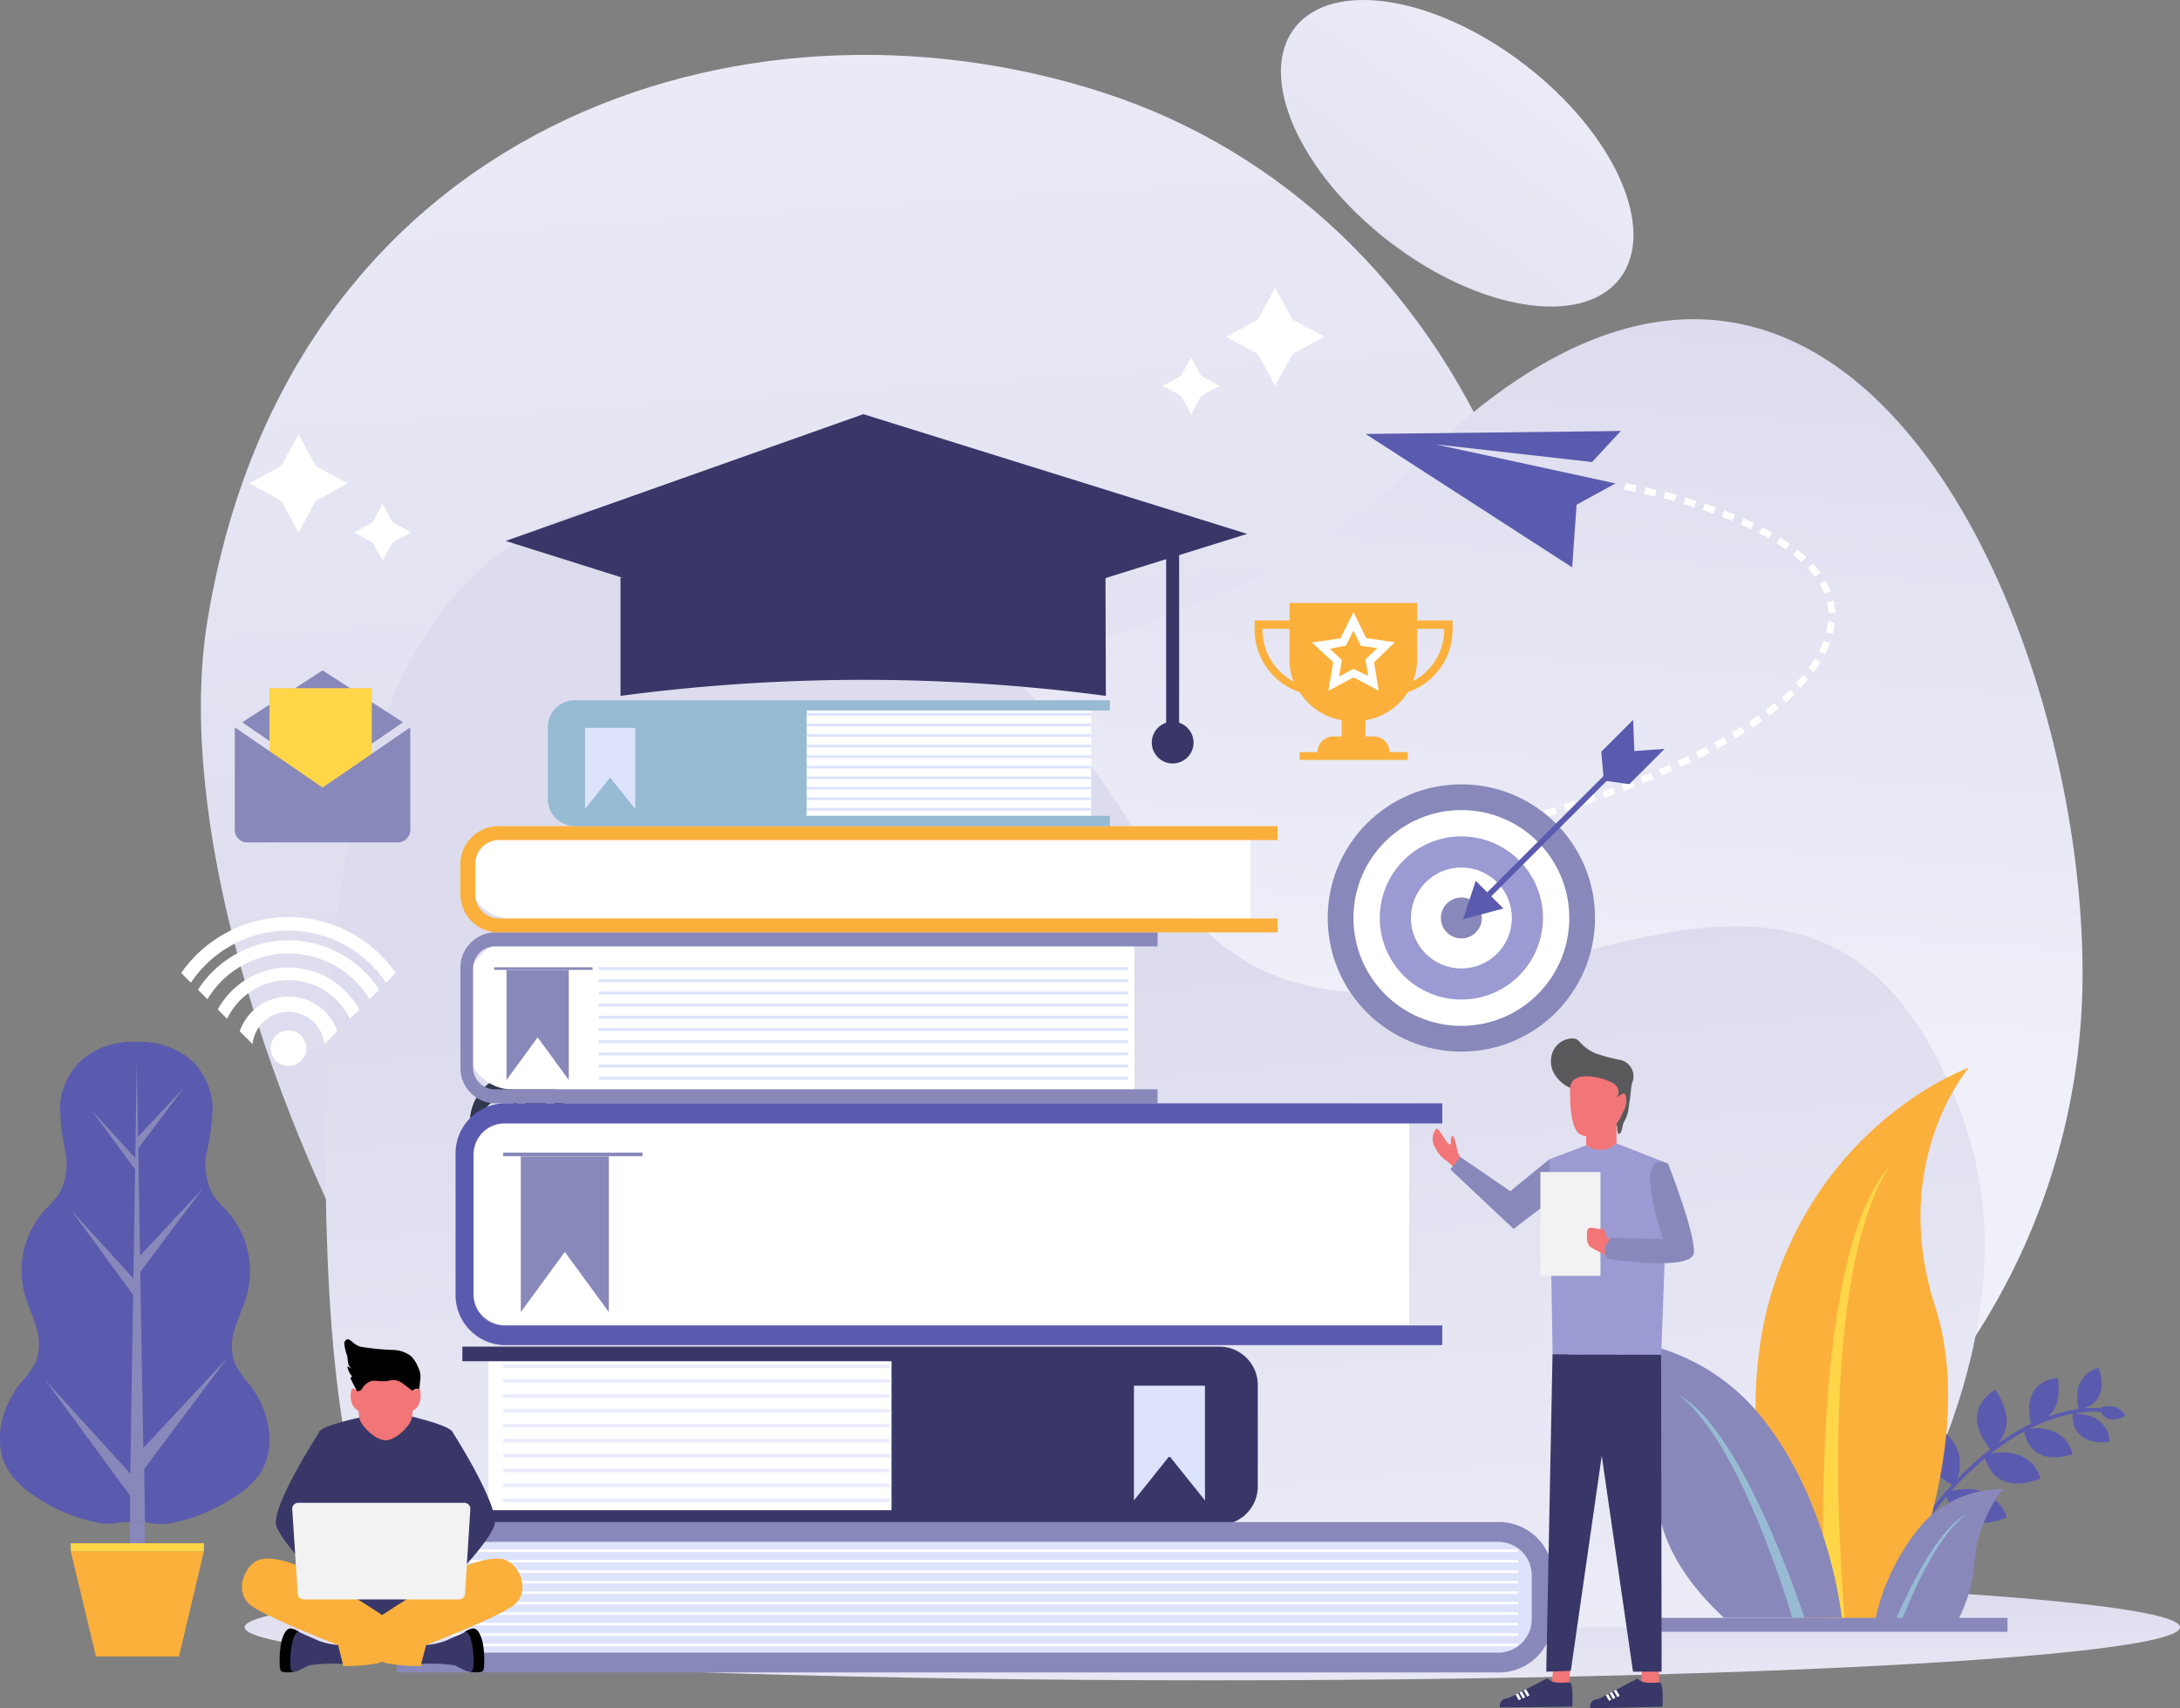 <svg xmlns="http://www.w3.org/2000/svg" xmlns:xlink="http://www.w3.org/1999/xlink" viewBox="0 0 259.98 203.74"><rect x="0" y="0" width="259.98" height="203.74" fill="#808080" stroke="none"/><defs><style>.cls-1{fill:url(#linear-gradient);}.cls-2{fill:url(#linear-gradient-2);}.cls-3{fill:url(#linear-gradient-3);}.cls-4{fill:url(#linear-gradient-4);}.cls-5{fill:url(#linear-gradient-5);}.cls-6{fill:#393768;}.cls-7{fill:#5a5bae;}.cls-12,.cls-8{fill:#fff;}.cls-8{fill-rule:evenodd;}.cls-9{fill:#8888ba;}.cls-10{fill:#fbb03b;}.cls-11{fill:#ffd648;}.cls-13{fill:#97bbd3;}.cls-14{fill:#9b9ad3;}.cls-15{fill:#31374f;}.cls-16{fill:#cce9f1;}.cls-17{fill:#dee3fc;}.cls-18{fill:#eaecfd;}.cls-19{fill:#59595c;}.cls-20{fill:#f27677;}.cls-21{fill:#f2f2f2;}</style><linearGradient id="linear-gradient" x1="144.58" y1="210.33" x2="144.58" y2="189.73" gradientUnits="userSpaceOnUse"><stop offset="0" stop-color="#f0f0fa"/><stop offset="1" stop-color="#dddcee"/></linearGradient><linearGradient id="linear-gradient-2" x1="96.47" y1="-40.85" x2="107.53" y2="125.02" xlink:href="#linear-gradient"/><linearGradient id="linear-gradient-3" x1="168.29" y1="124.11" x2="174.8" y2="36.33" xlink:href="#linear-gradient"/><linearGradient id="linear-gradient-4" x1="144.19" y1="219.37" x2="134.79" y2="115.68" xlink:href="#linear-gradient"/><linearGradient id="linear-gradient-5" x1="938.35" y1="-491.34" x2="931.37" y2="-427.25" gradientTransform="translate(-409.72 -847.16) rotate(82.36)" xlink:href="#linear-gradient"/></defs><title>Asset 1mdpi</title><g id="Layer_2" data-name="Layer 2"><g id="Layer_1-2" data-name="Layer 1"><ellipse class="cls-1" cx="144.58" cy="194.09" rx="115.4" ry="6.33"/><path class="cls-2" d="M24.74,74c9.71-59,63.82-77,107-62.9S197,76.15,181,125s-60.93-12-86.62,55.14C76.66,226.53,16.42,124.65,24.74,74Z"/><path class="cls-3" d="M89.36,116.14a79.49,79.49,0,0,0,159,0c0-43.9-30.6-109.65-79.49-60.76C137.81,86.42,89.36,72.24,89.36,116.14Z"/><path class="cls-4" d="M48.14,194.09c-8.37-16.72-9.36-37.94-9.36-61,0-110,74.48-74.48,97.61-32.05,25.81,47.33,77.2-23.7,97.61,32.05,7.94,21.69-3.26,44.32-13.26,61Z"/><ellipse class="cls-5" cx="173.78" cy="18.28" rx="13.29" ry="24.48" transform="translate(53.2 144.75) rotate(-52.37)"/><path class="cls-6" d="M131.88,83A220,220,0,0,0,74,83V68.87h57.84Z"/><polygon class="cls-6" points="102.96 77.96 60.31 64.52 102.96 49.4 148.73 63.68 102.96 77.96"/><rect class="cls-6" x="139.07" y="64.87" width="1.55" height="21.99"/><path class="cls-6" d="M142.34,88.57a2.49,2.49,0,1,1-2.49-2.49A2.5,2.5,0,0,1,142.34,88.57Z"/><polygon class="cls-7" points="190.41 51.44 162.86 51.76 187.49 67.67 188.02 60.2 192.66 57.66 171.21 53 189.86 55.11 191.14 53.73 193.3 51.4 190.41 51.44"/><path class="cls-8" d="M199.93,59l-.22.78-1.3-.35.2-.78Z"/><polygon class="cls-8" points="196.23 58.11 197.56 58.43 197.37 59.21 196.05 58.91 196.23 58.11"/><polygon class="cls-8" points="193.84 57.62 195.18 57.89 195.01 58.68 193.69 58.42 193.84 57.62"/><polygon class="cls-8" points="205.34 61.65 205.63 60.89 206.9 61.39 206.59 62.14 205.34 61.65"/><path class="cls-8" d="M203.32,60.07c.43.15.86.29,1.29.45l-.28.76c-.42-.16-.85-.29-1.27-.44Z"/><path class="cls-8" d="M202.29,59.74l-.24.77-1.29-.39.22-.78Z"/><path class="cls-8" d="M212.29,64.1c.38.25.78.49,1.15.76l-.46.66c-.37-.26-.75-.49-1.12-.73Z"/><path class="cls-8" d="M211.34,63.54l-.4.7c-.38-.23-.78-.43-1.18-.64l.37-.72C210.54,63.1,211,63.3,211.34,63.54Z"/><path class="cls-8" d="M207.59,62.57l.33-.74c.42.17.83.38,1.24.57l-.35.73C208.41,62.94,208,62.74,207.59,62.57Z"/><path class="cls-8" d="M217,69.65l.7-.4a11.77,11.77,0,0,1,.62,1.29l-.75.29C217.41,70.43,217.23,70,217,69.65Z"/><path class="cls-8" d="M215.6,67.77l.59-.55c.32.33.61.72.91,1.08l-.65.48C216.16,68.44,215.9,68.09,215.6,67.77Z"/><polygon class="cls-8" points="213.84 66.16 214.34 65.53 215.41 66.43 214.86 67.03 213.84 66.16"/><path class="cls-8" d="M218.25,76.72c-.18.44-.39.86-.59,1.29l-.72-.37c.19-.4.38-.8.55-1.2Z"/><path class="cls-8" d="M218,74.15l.81.08-.12.71a3.94,3.94,0,0,1-.14.7l-.79-.2a3.67,3.67,0,0,0,.14-.64Z"/><path class="cls-8" d="M218,72.48l-.1-.64.79-.19.11.72a2.93,2.93,0,0,1,.07.72l-.81,0A2.81,2.81,0,0,0,218,72.48Z"/><path class="cls-8" d="M214,82.84c-.33.31-.65.65-1,.94l-.53-.61c.35-.28.66-.61,1-.91Z"/><polygon class="cls-8" points="215.65 81.02 214.73 82.06 214.14 81.5 215.03 80.5 215.65 81.02"/><polygon class="cls-8" points="216.41 78.56 217.1 78.99 216.73 79.59 216.32 80.15 215.66 79.67 216.06 79.13 216.41 78.56"/><polygon class="cls-8" points="208.11 87.36 206.94 88.09 206.53 87.39 207.67 86.68 208.11 87.36"/><polygon class="cls-8" points="210.15 85.99 209.02 86.77 208.57 86.1 209.68 85.33 210.15 85.99"/><path class="cls-8" d="M212.1,84.5c-.35.3-.72.56-1.08.85l-.49-.65c.35-.28.72-.53,1.05-.83Z"/><polygon class="cls-8" points="201.31 90.18 201.66 90.92 200.43 91.49 200.09 90.76 201.31 90.18"/><path class="cls-8" d="M203.85,89.81c-.4.22-.81.42-1.22.62l-.36-.72c.4-.2.81-.4,1.2-.62Z"/><path class="cls-8" d="M206,88.64c-.4.23-.79.46-1.19.67l-.39-.72c.4-.2.79-.43,1.18-.66Z"/><polygon class="cls-8" points="194.63 93.08 194.93 93.83 193.66 94.32 193.37 93.56 194.63 93.08"/><polygon class="cls-8" points="196.88 92.17 197.19 92.92 195.93 93.43 195.63 92.68 196.88 92.17"/><polygon class="cls-8" points="199.1 91.21 199.43 91.95 198.18 92.5 197.86 91.75 199.1 91.21"/><polygon class="cls-8" points="187.77 95.53 188.03 96.3 186.73 96.72 186.48 95.95 187.77 95.53"/><polygon class="cls-8" points="190.07 94.76 190.34 95.52 189.05 95.96 188.79 95.19 190.07 94.76"/><polygon class="cls-8" points="192.35 93.94 192.63 94.7 191.35 95.17 191.08 94.4 192.35 93.94"/><polygon class="cls-8" points="180.79 97.64 181.01 98.42 179.7 98.78 179.49 97.99 180.79 97.64"/><polygon class="cls-8" points="183.13 96.97 183.36 97.75 182.05 98.13 181.83 97.35 183.13 96.97"/><polygon class="cls-8" points="185.44 96.27 185.68 97.05 184.38 97.45 184.15 96.67 185.44 96.27"/><polygon class="cls-8" points="172.41 99.72 173.73 99.43 173.91 100.22 172.58 100.51 172.41 99.72"/><polygon class="cls-8" points="176.09 98.87 176.28 99.65 174.96 99.97 174.78 99.18 176.09 98.87"/><polygon class="cls-8" points="178.44 98.27 178.64 99.06 177.32 99.39 177.13 98.61 178.44 98.27"/><path class="cls-7" d="M29.73,165.1A11.51,11.51,0,0,1,28,162.58a6.3,6.3,0,0,1,.05-4.24c.43-1.38,1.08-2.68,1.45-4.08A10.85,10.85,0,0,0,27,144.35a16.23,16.23,0,0,1-1.56-1.76,7.49,7.49,0,0,1-.75-5.3,26.26,26.26,0,0,0,.67-5.42,8.14,8.14,0,0,0-2.91-5.73,9.71,9.71,0,0,0-6.07-1.88h-.13a9.66,9.66,0,0,0-6.09,1.82,8.13,8.13,0,0,0-3,5.69,26.35,26.35,0,0,0,.61,5.43A7.5,7.5,0,0,1,7,142.48a16.32,16.32,0,0,1-1.58,1.75,10.85,10.85,0,0,0-2.54,9.88c.36,1.4,1,2.71,1.4,4.09a6.3,6.3,0,0,1,0,4.24,12,12,0,0,1-1.81,2.5c-2.41,3-3.44,7.44-1.36,10.64a10.82,10.82,0,0,0,3.35,3.07A20,20,0,0,0,11,181.47a6.79,6.79,0,0,0,3.1.16,7.27,7.27,0,0,1,1.93-.07,7.28,7.28,0,0,1,1.93.1,6.79,6.79,0,0,0,3.1-.13,19.85,19.85,0,0,0,6.54-2.75,11,11,0,0,0,3.39-3C33.08,172.57,32.1,168.1,29.73,165.1Z"/><path class="cls-9" d="M27.09,162l-10,10.7-.36-21,7.5-10-7.53,8.07-.21-12.8,5.41-7.2-5.44,5.82-.15-9-.18,11.54-5.2-5.71,5.18,7.07-.2,13-7.44-8.16,7.4,10.1-.33,21.33L5.39,164.6l10.12,13.79,0,3.15h1.79l-.11-6.31Z"/><rect class="cls-9" x="15.48" y="181.54" width="1.79" height="3.44"/><polygon class="cls-10" points="8.44 185.02 24.32 185.02 21.34 197.58 11.45 197.58 8.44 185.02"/><rect class="cls-11" x="8.44" y="184.07" width="15.88" height="0.95"/><polygon class="cls-12" points="37.67 55.59 41.44 57.65 37.67 59.72 35.6 63.5 33.53 59.72 29.75 57.65 33.53 55.59 35.6 51.81 37.67 55.59"/><polygon class="cls-12" points="46.82 62.3 49.01 63.5 46.82 64.69 45.63 66.88 44.43 64.69 42.24 63.5 44.43 62.3 45.63 60.11 46.82 62.3"/><polygon class="cls-12" points="150.01 38.11 146.23 40.17 150.01 42.24 152.07 46.02 154.14 42.24 157.92 40.17 154.14 38.11 152.07 34.33 150.01 38.11"/><polygon class="cls-12" points="140.85 44.82 138.66 46.02 140.85 47.21 142.05 49.4 143.24 47.21 145.43 46.02 143.24 44.82 142.05 42.63 140.85 44.82"/><path class="cls-7" d="M250.54,168.39c.92,1.69,2.9.5,2.9.5s-.11-.55-1-1a2.72,2.72,0,0,0-2,.06l-1.09,0h0l-.73,0c3.13-1.1,1.65-4.79,1.65-4.79a3,3,0,0,0-2,1.43c-.83,1.11-.5,3-.4,3.46a17.92,17.92,0,0,0-3.6.91c.15-.15.3-.31.45-.49,1.19-1.43.67-4.13.67-4.13-4.26.55-3.42,4.55-3.16,5.47a26.41,26.41,0,0,0-3.86,2.3,5.7,5.7,0,0,0,.85-1.86c.53-2-1.27-4.5-1.27-4.5-4.18,2.63-1.17,6.43-.58,7.1-.75.58-1.44,1.17-2.06,1.73s-1.31,1.23-1.88,1.82a5.56,5.56,0,0,0,.22-2.71c-.3-2.26-3.17-4-3.17-4-3,4.31,1.31,6.87,2.33,7.39a34.08,34.08,0,0,0-3.07,3.77l.38.25a29.7,29.7,0,0,1,2-2.61c1.62,5.11,7.17,2.51,7.17,2.51s-.14-1.4-2.2-2.76c-1.32-.88-3.3-.65-4.36-.44a36.4,36.4,0,0,1,2.85-2.87c.36-.33.75-.67,1.16-1,1.43,4.82,6.59,2.41,6.59,2.41a4,4,0,0,0-2-2.53,5.54,5.54,0,0,0-3.92-.41,27.62,27.62,0,0,1,4-2.67c.89,4.56,5.74,2.72,5.74,2.72a3.58,3.58,0,0,0-1.62-2.39,5.13,5.13,0,0,0-3.57-.62,19.79,19.79,0,0,1,5.22-1.81c-.08,4.14,4.4,3.34,4.4,3.34a3,3,0,0,0-1-2.27c-.89-1-2.72-1.09-3.26-1.1a16.37,16.37,0,0,1,2-.22Z"/><path class="cls-10" d="M214.37,193s-9.29-21-2.57-40.47,23-25.18,23-25.18-9.64,11.16-4,28.56c5.29,16.46-4.8,37.09-4.8,37.09Z"/><path class="cls-11" d="M217.66,193s-2.38-42.67,7.69-53.9C216.19,153.21,220,193,220,193Z"/><path class="cls-9" d="M233.62,193h-9.94a26.28,26.28,0,0,1,5.39-11,12.68,12.68,0,0,1,9.81-4.38,16.1,16.1,0,0,0-3.43,9.13A18,18,0,0,1,233.62,193Z"/><path class="cls-9" d="M210.64,169.76c7.23,9.43,8.86,21.74,9,23.2H205.6c-3.56-3.28-7.92-8.6-8-15-.06-11.42-5.36-18.19-5.36-18.19A24.75,24.75,0,0,1,210.64,169.76Z"/><path class="cls-13" d="M226.9,193h-.74c1.41-3.24,5-10.83,8.4-12.37C231.26,182.8,228.22,189.67,226.9,193Z"/><path class="cls-13" d="M215.22,193h-1.46c-1.71-5.66-6.95-21.44-13.56-26.64C207,170.1,213.4,187.61,215.22,193Z"/><rect class="cls-9" x="197.47" y="192.96" width="41.94" height="1.66" transform="translate(436.88 387.59) rotate(180)"/><circle class="cls-9" cx="174.28" cy="109.49" r="15.94"/><circle class="cls-12" cx="174.28" cy="109.49" r="12.87"/><circle class="cls-14" cx="174.28" cy="109.49" r="9.73"/><circle class="cls-12" cx="174.28" cy="109.49" r="6.02"/><path class="cls-9" d="M176.72,109.49a2.44,2.44,0,1,1-2.44-2.44A2.45,2.45,0,0,1,176.72,109.49Z"/><polygon class="cls-7" points="194.91 89.58 194.76 85.86 190.96 89.66 191.22 92.57 177.36 106.43 175.99 105.06 174.48 109.64 179.29 108.36 177.84 106.91 191.6 93.15 194.31 93.53 198.52 89.32 194.91 89.58"/><polygon class="cls-9" points="38.47 79.96 28.88 86.15 38.47 92.73 48.06 86.15 38.47 79.96"/><rect class="cls-11" x="32.13" y="82.08" width="12.21" height="12.21"/><polygon points="53.88 87.61 53.88 87.61 53.88 87.61 53.88 87.61"/><polygon points="28.01 87.61 28.01 87.61 28.01 87.61 28.01 87.61"/><path class="cls-9" d="M38.47,93.94,28,86.75V99a1.48,1.48,0,0,0,1.49,1.48H47.44A1.49,1.49,0,0,0,48.93,99V86.75Z"/><path class="cls-15" d="M67.7,133.87A5.83,5.83,0,1,1,61.86,128,5.83,5.83,0,0,1,67.7,133.87Z"/><path class="cls-16" d="M61.31,135.68a.86.86,0,0,1,0,.17c0,.05,0,.09,0,.12a.2.2,0,0,1,0,.08.24.24,0,0,1-.06.09.71.71,0,0,1-.17.11,1.51,1.51,0,0,1-.31.14,2.22,2.22,0,0,1-.41.11,2.76,2.76,0,0,1-.51.05,2.61,2.61,0,0,1-1-.17,1.85,1.85,0,0,1-.73-.49,2.2,2.2,0,0,1-.46-.81,3.61,3.61,0,0,1-.16-1.14,3.51,3.51,0,0,1,.18-1.17,2.33,2.33,0,0,1,.49-.86,2,2,0,0,1,.76-.53,2.54,2.54,0,0,1,1-.18,1.93,1.93,0,0,1,.42,0,2.22,2.22,0,0,1,.37.09,1.38,1.38,0,0,1,.3.14.67.67,0,0,1,.19.13.32.32,0,0,1,.08.09l0,.09s0,.08,0,.13v.39c0,.06,0,.1,0,.14s0,.06,0,.07a.09.09,0,0,1-.06,0,.35.35,0,0,1-.16-.07l-.23-.16a1.6,1.6,0,0,0-.35-.15,1.43,1.43,0,0,0-.48-.07,1.2,1.2,0,0,0-.55.12,1.32,1.32,0,0,0-.42.36,1.87,1.87,0,0,0-.26.57,3.38,3.38,0,0,0-.08.75,3.12,3.12,0,0,0,.09.79,1.49,1.49,0,0,0,.27.55,1,1,0,0,0,.42.32,1.38,1.38,0,0,0,.55.1,1.77,1.77,0,0,0,.49-.06,2.3,2.3,0,0,0,.35-.15l.24-.14a.35.35,0,0,1,.14-.07l.07,0a.15.15,0,0,1,0,.06.52.52,0,0,1,0,.14A1.48,1.48,0,0,1,61.31,135.68Z"/><path class="cls-16" d="M64.64,136.28a.37.37,0,0,1,0,.11.17.17,0,0,1-.1.06.56.56,0,0,1-.2,0H63.5l-.13,0-.09,0s0,0-.05-.06l0-.08-1.54-4.59a2,2,0,0,1-.06-.23.14.14,0,0,1,0-.13.43.43,0,0,1,.17,0h.62a.32.32,0,0,1,.16,0,.1.1,0,0,1,.08.06.23.23,0,0,1,0,.1l1.26,4h0l1.23-4a.66.66,0,0,1,0-.11.22.22,0,0,1,.09-.07.5.5,0,0,1,.16,0h.58a.2.2,0,0,1,.14.06.14.14,0,0,1,0,.13,2,2,0,0,1-.06.23Z"/><path class="cls-12" d="M34.41,109.38a15.62,15.62,0,0,0-12.8,6.67l1.16,1.16a14,14,0,0,1,23.27,0l1.16-1.16A15.62,15.62,0,0,0,34.41,109.38Z"/><path class="cls-12" d="M34.41,112.16a12.86,12.86,0,0,0-10.8,5.89l1.13,1.13a11.28,11.28,0,0,1,19.33,0l1.13-1.13A12.84,12.84,0,0,0,34.41,112.16Z"/><path class="cls-12" d="M34.41,115.4a9.61,9.61,0,0,0-8.44,5l1.11,1.12a8.12,8.12,0,0,1,14.65,0l1.11-1.12A9.61,9.61,0,0,0,34.41,115.4Z"/><path class="cls-12" d="M34.41,118.87A6.15,6.15,0,0,0,28.59,123l1.53,1.53a4.31,4.31,0,0,1,8.57,0L40.22,123A6.15,6.15,0,0,0,34.41,118.87Z"/><path class="cls-12" d="M34.41,122.9A2.12,2.12,0,1,0,36.52,125,2.12,2.12,0,0,0,34.41,122.9Z"/><path class="cls-12" d="M61.09,112.31h74.2a0,0,0,0,1,0,0v17.63a0,0,0,0,1,0,0H61.09a5.3,5.3,0,0,1-5.3-5.3v-7A5.3,5.3,0,0,1,61.09,112.31Z"/><path class="cls-9" d="M138.05,129.93H58.91a2.62,2.62,0,0,1-2.49-2.72V115.6a2.62,2.62,0,0,1,2.49-2.72h79.14v-1.67H58.91a4.22,4.22,0,0,0-4,4.39v11.61a4.22,4.22,0,0,0,4,4.39h79.14Z"/><polygon class="cls-9" points="67.83 128.81 64.12 123.73 60.41 128.81 60.41 115.69 67.83 115.69 67.83 128.81"/><path class="cls-12" d="M149.12,109.55H60.9a5,5,0,0,1-5-5h0a5,5,0,0,1,5-5h88.22Z"/><path class="cls-10" d="M152.36,109.55H59.6a2.83,2.83,0,0,1-2.91-2.73v-3.89a2.83,2.83,0,0,1,2.91-2.73h92.76V98.54H59.6a4.56,4.56,0,0,0-4.7,4.39v3.89a4.56,4.56,0,0,0,4.7,4.39h92.76Z"/><path class="cls-12" d="M71.35,84.32h58.78a0,0,0,0,1,0,0v13a0,0,0,0,1,0,0H71.35A5.31,5.31,0,0,1,66,92V89.63A5.3,5.3,0,0,1,71.35,84.32Z"/><path class="cls-13" d="M132.36,97.31H68.56a2,2,0,0,1-2-2V86.75a2,2,0,0,1,2-2h63.8V83.52H68.56a3.23,3.23,0,0,0-3.23,3.23V95.3a3.24,3.24,0,0,0,3.23,3.24h63.8Z"/><rect class="cls-13" x="66.43" y="84.32" width="29.76" height="13.46"/><polygon class="cls-17" points="75.75 96.48 72.76 92.74 69.77 96.48 69.77 86.81 75.75 86.81 75.75 96.48"/><rect class="cls-9" x="58.93" y="115.37" width="11.74" height="0.31"/><path class="cls-12" d="M63.6,161.76H149a0,0,0,0,1,0,0v18.37a0,0,0,0,1,0,0H63.6a5.31,5.31,0,0,1-5.31-5.31v-7.76A5.31,5.31,0,0,1,63.6,161.76Z" transform="translate(207.26 341.89) rotate(180)"/><path class="cls-6" d="M55.14,180.13H145.4a2.84,2.84,0,0,0,2.84-2.84V165.2a2.84,2.84,0,0,0-2.84-2.84H55.14v-1.74H145.4A4.58,4.58,0,0,1,150,165.2v12.09a4.58,4.58,0,0,1-4.58,4.58H55.14Z"/><rect class="cls-6" x="106.31" y="161.76" width="42.1" height="19.05" transform="translate(254.73 342.57) rotate(180)"/><polygon class="cls-17" points="135.23 178.96 139.46 173.67 143.7 178.96 143.7 165.28 135.23 165.28 135.23 178.96"/><path class="cls-12" d="M60.88,133.15H168.05a0,0,0,0,1,0,0v24.94a0,0,0,0,1,0,0H60.88a5.3,5.3,0,0,1-5.3-5.3V138.45A5.3,5.3,0,0,1,60.88,133.15Z"/><path class="cls-7" d="M172,158.09H60a3.71,3.71,0,0,1-3.52-3.86V137.81A3.7,3.7,0,0,1,60,134H172V131.6H60a6,6,0,0,0-5.67,6.21v16.42A6,6,0,0,0,60,160.44H172Z"/><polygon class="cls-9" points="72.61 156.5 67.36 149.32 62.11 156.5 62.11 137.93 72.61 137.93 72.61 156.5"/><rect class="cls-9" x="60.01" y="137.48" width="16.61" height="0.43"/><path class="cls-17" d="M57.2,183.09H183.73a0,0,0,0,1,0,0v14a0,0,0,0,1,0,0H57.2a5.3,5.3,0,0,1-5.3-5.3V188.4A5.31,5.31,0,0,1,57.2,183.09Z" transform="translate(235.62 380.21) rotate(180)"/><path class="cls-9" d="M47.32,197.12H178.54a4,4,0,0,0,4.13-3.86v-5.51a4,4,0,0,0-4.13-3.85H47.32v-2.36H178.54a6.46,6.46,0,0,1,6.66,6.21v5.51a6.46,6.46,0,0,1-6.66,6.22H47.32Z"/><rect class="cls-12" x="78.22" y="139.51" width="86.22" height="0.43"/><rect class="cls-12" x="78.22" y="141.29" width="86.22" height="0.43"/><rect class="cls-12" x="78.22" y="143.06" width="86.22" height="0.43"/><rect class="cls-12" x="78.22" y="144.84" width="86.22" height="0.43"/><rect class="cls-12" x="78.22" y="146.62" width="86.22" height="0.43"/><rect class="cls-12" x="78.22" y="148.4" width="86.22" height="0.43"/><rect class="cls-12" x="78.22" y="150.18" width="86.22" height="0.43"/><rect class="cls-12" x="78.22" y="151.96" width="86.22" height="0.43"/><rect class="cls-12" x="78.22" y="137.73" width="86.22" height="0.43"/><rect class="cls-12" x="78.22" y="153.74" width="86.22" height="0.43"/><rect class="cls-12" x="53.37" y="186.06" width="127.68" height="0.3"/><rect class="cls-12" x="53.37" y="187.31" width="127.68" height="0.3"/><rect class="cls-12" x="53.37" y="188.56" width="127.68" height="0.3"/><rect class="cls-12" x="53.37" y="189.81" width="127.68" height="0.3"/><rect class="cls-12" x="53.37" y="191.06" width="127.68" height="0.3"/><rect class="cls-12" x="53.37" y="192.31" width="127.68" height="0.3"/><rect class="cls-12" x="53.37" y="193.56" width="127.68" height="0.3"/><rect class="cls-12" x="53.37" y="194.81" width="127.68" height="0.3"/><rect class="cls-12" x="53.37" y="184.81" width="127.68" height="0.3"/><rect class="cls-12" x="53.37" y="196.06" width="127.68" height="0.3"/><rect class="cls-17" x="71.39" y="116.8" width="63.17" height="0.35"/><rect class="cls-17" x="71.39" y="118.26" width="63.17" height="0.35"/><rect class="cls-17" x="71.39" y="119.71" width="63.17" height="0.35"/><rect class="cls-17" x="71.39" y="121.16" width="63.17" height="0.35"/><rect class="cls-17" x="71.39" y="122.62" width="63.17" height="0.35"/><rect class="cls-17" x="71.39" y="124.07" width="63.17" height="0.35"/><rect class="cls-17" x="71.39" y="125.53" width="63.17" height="0.35"/><rect class="cls-17" x="71.39" y="126.98" width="63.17" height="0.35"/><rect class="cls-17" x="71.39" y="115.35" width="63.17" height="0.35"/><rect class="cls-17" x="71.39" y="128.44" width="63.17" height="0.35"/><rect class="cls-12" x="58.16" y="101.67" width="90.13" height="0.2"/><rect class="cls-12" x="58.16" y="102.49" width="90.13" height="0.2"/><rect class="cls-12" x="58.16" y="103.32" width="90.13" height="0.2"/><rect class="cls-12" x="58.16" y="104.14" width="90.13" height="0.2"/><rect class="cls-12" x="58.16" y="104.97" width="90.13" height="0.2"/><rect class="cls-12" x="58.16" y="105.79" width="90.13" height="0.2"/><rect class="cls-12" x="58.16" y="106.62" width="90.13" height="0.2"/><rect class="cls-12" x="58.16" y="107.44" width="90.13" height="0.2"/><rect class="cls-12" x="58.16" y="100.84" width="90.13" height="0.2"/><rect class="cls-12" x="58.16" y="108.26" width="90.13" height="0.2"/><rect class="cls-18" x="60.01" y="164.5" width="46.1" height="0.43"/><rect class="cls-18" x="60.01" y="166.28" width="46.1" height="0.43"/><rect class="cls-18" x="60.01" y="168.06" width="46.1" height="0.43"/><rect class="cls-18" x="60.01" y="169.84" width="46.1" height="0.43"/><rect class="cls-18" x="60.01" y="171.62" width="46.1" height="0.43"/><rect class="cls-18" x="60.01" y="173.4" width="46.1" height="0.43"/><rect class="cls-18" x="60.01" y="175.18" width="46.1" height="0.43"/><rect class="cls-18" x="60.01" y="176.96" width="46.1" height="0.43"/><rect class="cls-18" x="60.01" y="162.72" width="46.1" height="0.43"/><rect class="cls-18" x="60.01" y="178.74" width="46.1" height="0.43"/><rect class="cls-17" x="96.19" y="86.31" width="33.94" height="0.31"/><rect class="cls-17" x="96.19" y="87.57" width="33.94" height="0.31"/><rect class="cls-17" x="96.19" y="88.83" width="33.94" height="0.31"/><rect class="cls-17" x="96.19" y="90.09" width="33.94" height="0.31"/><rect class="cls-17" x="96.19" y="91.35" width="33.94" height="0.31"/><rect class="cls-17" x="96.19" y="92.61" width="33.94" height="0.31"/><rect class="cls-17" x="96.19" y="93.87" width="33.94" height="0.31"/><rect class="cls-17" x="96.19" y="95.12" width="33.94" height="0.31"/><rect class="cls-17" x="96.19" y="85.05" width="33.94" height="0.31"/><rect class="cls-17" x="96.19" y="96.38" width="33.94" height="0.31"/><path class="cls-19" d="M185.19,127.75a3,3,0,0,1,.12-2.57,2.59,2.59,0,0,1,2.19-1.32,1.12,1.12,0,0,1,.59.14,1.94,1.94,0,0,1,.36.34,5.29,5.29,0,0,0,1.85,1.31,22.89,22.89,0,0,0,2.73.74,2,2,0,0,1,1.6,2.81c-.15.67-.15,1.36-.27,2-.09.52-.07.54-.16,1.17a4.26,4.26,0,0,1-.55,1.49c-.16.29-.23,1.35-.55,1.38s-.16-.82-.3-1a1.92,1.92,0,0,1-.25-.61c-.26-1.07-.3-2.27-1-3.11a2.43,2.43,0,0,0-1.59-.81c-.65-.06-1.24.38-1.86.3A4.07,4.07,0,0,1,185.19,127.75Z"/><rect class="cls-20" x="189.17" y="132.77" width="3.61" height="4.76"/><path class="cls-20" d="M187.25,129.86s-.2,4.73,1.22,5.46,3.34-.45,4-.95a4.11,4.11,0,0,0,1-1.58,2.94,2.94,0,0,0,.48-1.33c0-.56-.05-1.3-.57-.94-.84.57-.44.15-.44.15a1.15,1.15,0,0,0-.32-1.28C192,128.69,187.27,127.29,187.25,129.86Z"/><path class="cls-20" d="M195.78,199.2l0,1.55,2.07,0,0-1.55Z"/><path class="cls-6" d="M195.28,200.21l-4.53,2.38-.49.13a.78.78,0,0,0-.62.76.65.65,0,0,0,0,.25c0,.06,8.63-.17,8.63-.17s.15-2.76-.31-2.86S196,201,195.28,200.21Z"/><polygon class="cls-12" points="192.74 201.55 193.16 202.27 192.88 202.43 192.46 201.69 192.74 201.55"/><polygon class="cls-12" points="192.25 201.81 192.65 202.5 192.37 202.66 191.96 201.95 192.25 201.81"/><polygon class="cls-12" points="191.78 202.05 192.16 202.72 191.89 202.88 191.5 202.2 191.78 202.05"/><path class="cls-20" d="M185.22,199.17l-.15,1.55,2.07,0,.09-1.55Z"/><path class="cls-6" d="M184.55,200.17s-4.46,2.29-4.56,2.33a4.86,4.86,0,0,1-.49.12.8.8,0,0,0-.63.76.56.56,0,0,0,0,.24c0,.07,8.63-.07,8.63-.07s.18-2.76-.28-2.86S185.25,201,184.55,200.17Z"/><polygon class="cls-12" points="181.99 201.48 182.4 202.21 182.13 202.36 181.71 201.62 181.99 201.48"/><polygon class="cls-12" points="181.5 201.73 181.89 202.43 181.61 202.58 181.21 201.88 181.5 201.73"/><polygon class="cls-12" points="181.03 201.97 181.4 202.64 181.13 202.8 180.74 202.12 181.03 201.97"/><polygon class="cls-6" points="185.15 161.51 184.4 199.39 187.33 199.29 192.76 161.54 185.15 161.51"/><polygon class="cls-6" points="189.38 162.32 194.75 199.39 198.16 199.39 198.1 161.57 189.06 161.53 189.38 162.32"/><path class="cls-20" d="M174.38,138.41a3.22,3.22,0,0,1-.57-1.14c-.11-.56-.4-2.09-.68-1.7s.12,1.19-.34.87-1.27-2.12-1.53-1.78a1.93,1.93,0,0,0-.07,2.28,3.91,3.91,0,0,0,1.41,1.58,11.52,11.52,0,0,1,1,1Z"/><path class="cls-9" d="M184.78,138.27l-4.43,3.61a.26.26,0,0,1-.45.05L174.16,138l-1.2,1.48,7.44,7a.14.14,0,0,0,.23,0l4.58-3.5Z"/><path class="cls-14" d="M184.78,138.27l2.28-.86,2.11-.81a2.85,2.85,0,0,0,3.61-.22l2,.78,4.17,1.65-.84,22.76-3.36,0v0H187v-.05l-1.84,0Z"/><rect class="cls-21" x="183.7" y="139.79" width="7.17" height="12.39"/><path class="cls-20" d="M192.07,147.8a.49.49,0,0,1-.49-.41c-.12-.45-.53-1.16-.63-.86s-1.51-.51-1.64.21-.07,1.71.37,2a19.75,19.75,0,0,0,1.9,1Z"/><path class="cls-9" d="M198.94,138.81s3.23,8.26,3.07,10.59-10.3.74-10.3.74-.59-1-.18-1.64a2.85,2.85,0,0,1,.68-.87l6.13.16S194.52,136.9,198.94,138.81Z"/><path class="cls-6" d="M38.18,170.66S32.06,180,33,182.14s4.27,5.47,4.27,5.47l2.53-1s-2.29-3.8-2.11-4.58,2.43-5.17,2.43-5.17Z"/><path class="cls-6" d="M53.85,170.62s6,9.29,5.07,11.45-4.11,5.39-4.11,5.39l-2.54-1s2-4.23,2.14-4.63c.23-.78-2.45-5.06-2.45-5.06Z"/><path class="cls-6" d="M53.94,170.78c-.45-.92-6.28-2.16-6.28-2.16a10.21,10.21,0,0,1-1.07,1.15,13.19,13.19,0,0,0-.58,2.07,12.83,12.83,0,0,0-.59-2.07,9.66,9.66,0,0,1-1.08-1s-5.82,1.12-6.27,2,.68,20.24,1.31,20.61,3.47,1.11,4.37,1.59a3.47,3.47,0,0,0,2.3,0,3.69,3.69,0,0,0,1.91-.65c.89-.49,4-1.22,4.68-1.6S54.39,171.71,53.94,170.78Z"/><path class="cls-10" d="M35.57,186.76s-3.19-1.35-4.79-.66-2.78,3.47-1.13,5.15,15.26,6.77,16.44,7.13a20.67,20.67,0,0,0,4.13.33l.64-2.5S40.53,188.94,35.57,186.76Z"/><path class="cls-10" d="M55.59,186.76s3.19-1.35,4.79-.66,2.78,3.47,1.13,5.15S46.25,198,45.07,198.38a20.67,20.67,0,0,1-4.13.33l-.64-2.5S50.63,188.94,55.59,186.76Z"/><path d="M35.74,194.71a2.14,2.14,0,0,0-1.07-.48c-.49,0-.82.58-1.07,1.42s-.39,3.41-.07,3.67,1.5.09,1.5.09Z"/><path class="cls-6" d="M40.87,198.46a19.83,19.83,0,0,0-4,.17c-.73.3-1.87,1.16-2.15.54s0-5,1.05-4.46c.58.27,1.46.64,2.26,1a8.87,8.87,0,0,0,2.3.5Z"/><path d="M55.36,194.71a2.14,2.14,0,0,1,1.07-.48c.49,0,.82.58,1.07,1.42s.39,3.41.07,3.67-1.5.09-1.5.09Z"/><path class="cls-6" d="M50.23,198.46a19.83,19.83,0,0,1,4,.17c.73.3,1.87,1.16,2.15.54s0-5-1-4.46c-.58.27-1.46.64-2.25,1a9,9,0,0,1-2.31.5Z"/><path class="cls-21" d="M54.76,190.77H36.21a.7.7,0,0,1-.7-.66L34.85,180a.71.71,0,0,1,.7-.75H55.39a.7.7,0,0,1,.7.75l-.63,10.07A.7.7,0,0,1,54.76,190.77Z"/><path class="cls-20" d="M50.13,165.92a.35.35,0,0,0-.15-.29.25.25,0,0,0-.12,0,.94.94,0,0,0-.52.29v-.35c.08-1.72-3.31-1.62-3.33-1.61s-3.41-.11-3.34,1.61c0,0,0,.13,0,.35a1,1,0,0,0-.53-.29.25.25,0,0,0-.12,0c-.1.05-.13.18-.15.29a3.07,3.07,0,0,0,0,1.13,1.9,1.9,0,0,0,.54,1,.82.82,0,0,0,.35.2,5.83,5.83,0,0,0,.16,1.1c.25.73,1.74,2.39,3.07,2.44h0c1.32-.05,2.81-1.71,3.06-2.44a5.66,5.66,0,0,0,.17-1.1.85.85,0,0,0,.34-.2,1.9,1.9,0,0,0,.54-1A3.07,3.07,0,0,0,50.13,165.92Z"/><path d="M50,165.71c.05-.31.06-.69.1-1a2.82,2.82,0,0,0,0-1,2.9,2.9,0,0,0-.23-.62,4,4,0,0,0-.81-1.3,3.56,3.56,0,0,0-2.08-.77,30.7,30.7,0,0,1-4-.39,2.84,2.84,0,0,1-1-.61c-.18-.15-.39-.33-.61-.26a.54.54,0,0,0-.31.51,6.27,6.27,0,0,0,.34,1.44c.06.28.06.57.12.84a1,1,0,0,0,.44.7l-.54-.28a2.26,2.26,0,0,0,.46,1.05c.07.08.13.23,0,.27l-.07,0a.11.11,0,0,0,0,.12q.3.66.66,1.29c.08.13,0,.23.17.23a.75.75,0,0,0,.5-.22,1.94,1.94,0,0,1,1.19-1,2.58,2.58,0,0,1,.73,0,4.66,4.66,0,0,0,1.18,0,3.1,3.1,0,0,1,.91-.09,2.07,2.07,0,0,1,.87.39c.32.22.63.47.93.72a.31.31,0,0,0,.16.1.43.43,0,0,0,.38-.15C49.73,165.65,50,165.57,50,165.71Z"/><path class="cls-10" d="M169,74V71.92H153.8V74h-4.18v1.11A7.88,7.88,0,0,0,155,82.56,7.37,7.37,0,0,0,160,85.9v1.94h-1a1.87,1.87,0,0,0-1.87,1.87H155v.93h12.88v-.93h-2.17a1.87,1.87,0,0,0-1.87-1.87h-1V85.9a7.37,7.37,0,0,0,5.06-3.34,7.88,7.88,0,0,0,5.33-7.45V74Zm-18.46,1.11V75h3.24v3.64a7.31,7.31,0,0,0,.49,2.66A7,7,0,0,1,150.56,75.11Zm21.69,0a6.94,6.94,0,0,1-3.72,6.14,7.31,7.31,0,0,0,.49-2.66V75h3.23Z"/><path class="cls-12" d="M161.41,75.25l.65,1.32.23.46.5.07,1.46.21-1.05,1-.37.35.09.51.25,1.45L161.86,80l-.45-.23L161,80l-1.31.69.25-1.45.09-.51-.37-.35-1.05-1L160,77.1l.5-.07.23-.46.65-1.32m0-2.2-1.52,3.09-3.41.49L159,79l-.58,3.39,3-1.6,3,1.6L163.87,79l2.47-2.4-3.41-.49-1.52-3.09Z"/></g></g></svg>